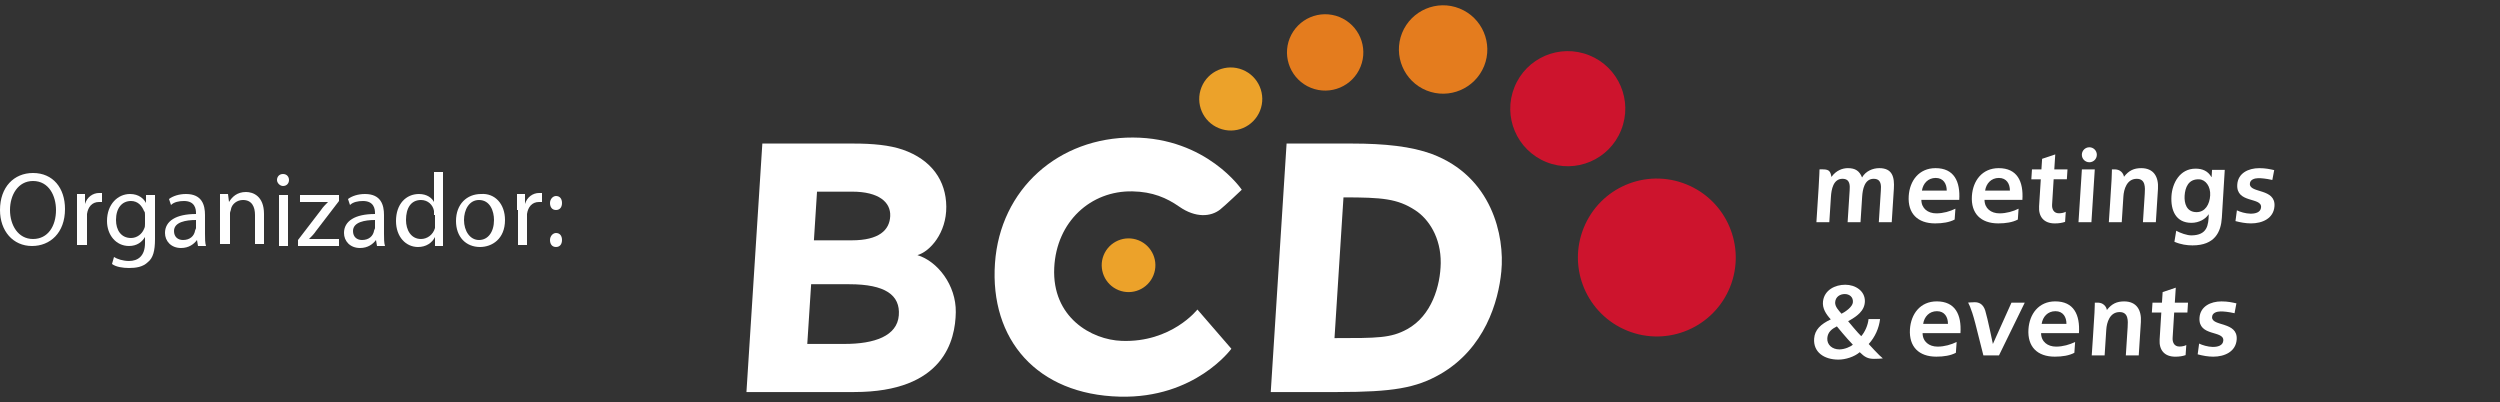 <?xml version="1.0" encoding="utf-8"?>
<!-- Generator: Adobe Illustrator 16.0.3, SVG Export Plug-In . SVG Version: 6.00 Build 0)  -->
<!DOCTYPE svg PUBLIC "-//W3C//DTD SVG 1.1//EN" "http://www.w3.org/Graphics/SVG/1.1/DTD/svg11.dtd">
<svg version="1.1" id="Capa_1" xmlns="http://www.w3.org/2000/svg" xmlns:xlink="http://www.w3.org/1999/xlink" x="0px" y="0px"
	 width="793.65px" height="127.619px" viewBox="3.175 334.921 793.65 127.619"
	 enable-background="new 3.175 334.921 793.65 127.619" xml:space="preserve">
<rect x="3.175" y="334.921" width="793.65" height="127.619" fill="#333333" stroke="none"/>
<g>
	<path fill="#FFFFFF" d="M23.81,401.27c0,7.619-4.762,11.746-10.476,11.746c-6.032,0-10.159-4.762-10.159-11.428
		c0-7.302,4.444-11.747,10.476-11.747C20,389.841,23.81,394.603,23.81,401.27z M6.349,401.588c0,4.762,2.54,9.205,7.302,9.205
		c4.762,0,7.301-4.127,7.301-9.205c0-4.445-2.222-9.207-7.301-9.207C8.889,392.381,6.349,396.825,6.349,401.588z"/>
	<path fill="#FFFFFF" d="M27.619,401.588c0-1.905,0-3.493,0-5.08h2.54v3.175l0,0c0.635-2.222,2.54-3.492,4.444-3.492
		c0.317,0,0.635,0,0.953,0v2.857c-0.317,0-0.635,0-0.953,0c-2.222,0-3.492,1.587-3.81,3.81c0,0.317,0,0.952,0,1.27v8.571h-3.174
		V401.588z"/>
	<path fill="#FFFFFF" d="M52.381,396.825c0,1.27,0,2.54,0,4.444v9.523c0,3.811-0.635,6.032-2.222,7.303
		c-1.587,1.587-3.81,1.904-6.032,1.904c-1.905,0-4.127-0.317-5.397-1.27l0.635-2.223c0.952,0.635,2.857,1.27,4.762,1.27
		c2.857,0,5.08-1.587,5.08-5.714v-1.905l0,0c-0.953,1.588-2.54,2.857-5.08,2.857c-4.127,0-6.984-3.492-6.984-7.936
		c0-5.397,3.492-8.572,7.301-8.572c2.857,0,4.444,1.587,5.08,2.857l0,0v-2.54H52.381z M49.207,403.175c0-0.636,0-0.952-0.318-1.271
		c-0.635-1.587-1.904-3.174-4.127-3.174c-2.857,0-4.762,2.222-4.762,6.032c0,3.175,1.587,5.715,4.762,5.715
		c1.905,0,3.492-1.27,4.127-2.857c0.318-0.635,0.318-0.953,0.318-1.588V403.175z"/>
	<path fill="#FFFFFF" d="M66.032,413.016l-0.317-1.904l0,0c-0.953,1.27-2.54,2.539-5.08,2.539c-3.174,0-5.079-2.222-5.079-4.762
		c0-3.809,3.492-6.031,9.841-6.031v-0.318c0-1.27-0.317-3.809-3.81-3.809c-1.587,0-3.175,0.318-4.127,1.27l-0.635-1.905
		c1.27-0.952,3.175-1.587,5.397-1.587c5.08,0,6.032,3.492,6.032,6.667v6.032c0,1.27,0,2.856,0.317,3.809H66.032L66.032,413.016z
		 M65.397,404.762c-3.175,0-6.984,0.635-6.984,3.492c0,1.904,1.27,2.857,2.857,2.857c2.222,0,3.492-1.27,3.81-2.857
		c0-0.317,0.317-0.635,0.317-0.952V404.762z"/>
	<path fill="#FFFFFF" d="M73.016,400.952c0-1.587,0-3.174,0-4.444h2.54l0.317,2.54l0,0c0.952-1.587,2.54-3.175,5.397-3.175
		c2.222,0,5.714,1.27,5.714,6.984v9.523h-2.857v-9.206c0-2.54-0.952-4.762-3.81-4.762c-1.905,0-3.492,1.27-3.81,2.857
		c0,0.318-0.317,0.953-0.317,1.27v9.842h-3.175V400.952z"/>
	<path fill="#FFFFFF" d="M94.92,392.063c0,0.952-0.635,1.905-1.905,1.905c-0.952,0-1.904-0.952-1.904-1.905
		c0-0.952,0.635-1.905,1.904-1.905C94.286,390.159,94.92,391.111,94.92,392.063z M91.746,413.016v-16.19h2.857v16.19H91.746z"/>
	<path fill="#FFFFFF" d="M97.778,411.111l7.302-9.523c0.635-0.953,1.27-1.588,2.222-2.54l0,0h-8.889v-2.223h12.381v1.905
		l-7.301,9.524c-0.635,0.953-1.27,1.588-2.222,2.539l0,0h9.523v2.223H97.778V411.111L97.778,411.111z"/>
	<path fill="#FFFFFF" d="M122.857,413.016l-0.317-1.904l0,0c-0.952,1.27-2.54,2.539-5.079,2.539c-3.175,0-5.08-2.222-5.08-4.762
		c0-3.809,3.492-6.031,9.841-6.031v-0.318c0-1.27-0.317-3.809-3.81-3.809c-1.587,0-3.174,0.318-4.127,1.27l-0.635-1.905
		c1.27-0.952,3.174-1.587,5.397-1.587c5.079,0,6.032,3.492,6.032,6.667v6.032c0,1.27,0,2.856,0.317,3.809H122.857L122.857,413.016z
		 M122.222,404.762c-3.174,0-6.984,0.635-6.984,3.492c0,1.904,1.27,2.857,2.857,2.857c2.222,0,3.492-1.27,3.81-2.857
		c0-0.317,0.317-0.635,0.317-0.952V404.762z"/>
	<path fill="#FFFFFF" d="M143.81,389.207v19.682c0,1.588,0,3.175,0,4.127h-2.54v-2.857l0,0c-0.953,1.905-2.857,3.176-5.397,3.176
		c-3.81,0-6.984-3.176-6.984-8.254c0-5.397,3.175-8.572,7.302-8.572c2.54,0,4.127,1.27,4.762,2.54l0,0v-9.524h2.857V389.207z
		 M140.952,403.175c0-0.317,0-0.952,0-1.271c-0.317-1.904-1.904-3.492-4.127-3.492c-3.174,0-4.762,2.54-4.762,6.349
		c0,3.175,1.587,6.031,4.762,6.031c1.905,0,3.81-1.27,4.445-3.491c0-0.317,0-0.952,0-1.271v-2.856H140.952z"/>
	<path fill="#FFFFFF" d="M163.492,404.762c0,6.031-4.127,8.572-7.937,8.572c-4.444,0-7.619-3.176-7.619-8.254
		c0-5.397,3.492-8.572,7.937-8.572C160.317,396.19,163.492,399.683,163.492,404.762z M150.476,404.762
		c0,3.492,1.905,6.35,4.762,6.35c2.857,0,4.762-2.54,4.762-6.35c0-2.857-1.27-6.349-4.762-6.349
		C152.063,398.413,150.476,401.588,150.476,404.762z"/>
	<path fill="#FFFFFF" d="M167.302,401.588c0-1.905,0-3.493,0-5.08h2.54v3.175l0,0c0.635-2.222,2.54-3.492,4.444-3.492
		c0.317,0,0.635,0,0.953,0v2.857c-0.317,0-0.635,0-0.953,0c-2.222,0-3.492,1.587-3.81,3.81c0,0.317,0,0.952,0,1.27v8.571h-2.857
		v-11.11H167.302z"/>
	<path fill="#FFFFFF" d="M177.778,399.365c0-1.27,0.952-2.222,1.905-2.222c1.27,0,1.905,0.952,1.905,2.222
		c0,1.27-0.635,2.223-1.905,2.223C178.413,401.588,177.778,400.635,177.778,399.365z M177.778,411.111
		c0-1.27,0.952-2.223,1.905-2.223c1.27,0,1.905,0.953,1.905,2.223s-0.635,2.223-1.905,2.223
		C178.413,413.334,177.778,412.381,177.778,411.111z"/>
</g>
<g>
	<path fill="#FFFFFF" d="M245.188,380.494l-5.046,78.882h34.221c28.483,0,32.103-16.469,32.238-25.327
		c0.138-8.642-5.836-16.217-12.184-18.136c3.984-1.125,9.242-7.032,9.168-15.378c-0.06-8.241-4.653-14.908-13.831-18.104
		c-4.259-1.452-9.516-1.937-15.682-1.937H245.188z M273.693,395.763c8.49,0,12.288,3.361,12.091,7.754
		c-0.195,4.424-3.498,7.697-12.226,7.697h-11.998c0.167-2.437,0.851-13.273,0.986-15.451H273.693z M272.787,425.153
		c11.406,0,16.226,3.436,15.727,9.879c-0.52,6.569-7.727,9.074-17.194,9.074h-11.866c0.169-2.597,1.077-16.637,1.225-18.953H272.787
		z"/>
	<path fill="#FFFFFF" d="M411.614,380.494c0,0-4.921,77.217-5.027,78.882h21.191c17.516,0,24.938-1.284,32.574-5.653
		c14.209-8.163,18.524-23.083,19.436-32.629c1.107-11.26-2.955-30.133-22.044-37.283c-6.484-2.406-14.938-3.317-25.432-3.317
		H411.614z M452.439,401.654c4.242,2.743,8.214,8.64,8.108,16.815c-0.104,7.124-2.834,16.667-10.652,20.953
		c-5.182,2.848-9.378,2.835-23.069,2.835c0.149-2.274,2.678-41.964,2.85-44.677C441.978,397.581,446.81,397.988,452.439,401.654"/>
	<path fill="#FFFFFF" d="M319.039,418.5c-1.668,24.196,13.3,41.679,39.627,42.344c23.952,0.61,35.422-15.208,35.422-15.208
		l-10.784-12.455c0,0-8.233,10.546-24.028,9.954c-9.591-0.331-22.18-7.464-21.424-23.221c0.713-14.653,11.605-24.497,24.814-24.242
		c6.412,0.116,10.863,2.063,14.864,4.847c5.241,3.668,10.072,3.21,12.983,0.924c1.541-1.21,6.876-6.288,6.876-6.288
		s-11.086-16.466-34.51-16.571C339.277,378.478,320.658,394.915,319.039,418.5"/>
	<path fill="#CD142D" d="M538.492,393.43c-12.851-5.181-27.416,1.031-32.569,13.876c-5.184,12.816,1.035,27.421,13.865,32.601
		c12.829,5.188,27.414-1.026,32.609-13.862C557.552,413.2,551.34,398.597,538.492,393.43"/>
	<path fill="#CD142D" d="M507.713,352.483c-9.364-3.773-20.002,0.741-23.762,10.105c-3.788,9.361,0.758,19.996,10.118,23.781
		c9.348,3.773,19.998-0.756,23.74-10.121C521.599,366.887,517.057,356.253,507.713,352.483"/>
	<path fill="#E47C1E" d="M428.386,340.317c-6.212-2.485-13.237,0.499-15.771,6.725c-2.499,6.183,0.516,13.257,6.709,15.754
		c6.216,2.516,13.288-0.498,15.771-6.693C437.612,349.875,434.583,342.828,428.386,340.317"/>
	<path fill="#ECA22A" d="M397.634,357.071c-5.122-2.077-10.956,0.395-13.03,5.531c-2.059,5.136,0.41,10.967,5.546,13.024
		c5.136,2.079,10.953-0.409,13.024-5.529C405.236,364.963,402.752,359.131,397.634,357.071"/>
	<path fill="#ECA22A" d="M364.636,411.214c-4.379-1.756-9.333,0.364-11.104,4.733c-1.739,4.355,0.364,9.325,4.742,11.085
		c4.348,1.753,9.315-0.347,11.075-4.728C371.108,417.939,368.987,412.986,364.636,411.214"/>
	<path fill="#E47C1E" d="M466.531,337.621c-7.149-2.894-15.331,0.575-18.254,7.77c-2.877,7.183,0.604,15.361,7.772,18.256
		c7.183,2.895,15.36-0.577,18.283-7.772C477.212,348.693,473.729,340.515,466.531,337.621"/>
	<path fill="#FFFFFF" d="M689.304,434.144h-3.001l0.203-3.146h3.006l0.214-3.354l4.171-1.4l-0.304,4.754h4.19l-0.199,3.146h-4.194
		l-0.493,8.025c-0.09,1.432,0.5,2.765,2.174,2.765c0.788,0,1.689-0.187,2.161-0.483l-0.218,3.206
		c-0.906,0.319-1.965,0.497-3.274,0.497c-3.449,0-5.184-2.119-4.971-5.438L689.304,434.144z"/>
	<path fill="#FFFFFF" d="M624.087,446.92c-1.661,0.88-3.836,1.227-6.204,1.227c-5.576,0-8.723-3.188-8.377-8.696
		c0.312-4.851,3.254-8.854,8.514-8.854c5.866,0,7.897,4.215,7.52,10.079h-12.021c0.018,2.694,2.045,4.283,4.769,4.283
		c2.133,0,4.351-0.635,6.042-1.48L624.087,446.92z M621.575,437.729c0.008-2.114-1.037-4.018-3.496-4.018
		c-2.464,0-4.034,1.774-4.376,4.018H621.575z"/>
	<path fill="#FFFFFF" d="M661.703,446.92c-1.661,0.88-3.831,1.227-6.204,1.227c-5.577,0-8.725-3.188-8.373-8.696
		c0.307-4.851,3.254-8.854,8.51-8.854c5.87,0,7.898,4.215,7.522,10.079h-12.024c0.021,2.694,2.043,4.283,4.773,4.283
		c2.132,0,4.345-0.635,6.036-1.48L661.703,446.92z M659.19,437.729c0.007-2.114-1.036-4.018-3.496-4.018
		c-2.461,0-4.03,1.774-4.372,4.018H659.19z"/>
	<path fill="#FFFFFF" d="M712.556,434.358c-2.001-0.46-3.632-0.589-4.452-0.571c-1.181,0.022-2.688,0.424-2.688,1.864
		c0,2.956,8.208,1.319,7.82,7.03c-0.266,3.898-3.864,5.468-7.441,5.468c-1.681,0-3.36-0.318-4.946-0.741l0.46-3.415
		c1.022,0.506,2.761,1.026,4.268,1.061c1.613,0.03,3.309-0.414,3.408-2.035c0.215-3.296-7.945-1.155-7.56-7.207
		c0.237-3.614,3.523-5.206,6.968-5.206c2.069,0,3.395,0.326,4.751,0.616C713.144,431.222,712.598,434.141,712.556,434.358"/>
	<path fill="#FFFFFF" d="M668.092,434.152c0.102-2.118,0.102-3.156,0.102-3.156h0.834c2.648,0,2.986,2.273,2.986,2.273
		s0.021,0.056,0.015,0.11c0.022-0.079,0.051-0.11,0.051-0.11c1.499-1.916,3.117-2.664,5.415-2.664c4.007,0,5.568,2.796,5.323,6.57
		l-0.679,10.579h-4.098l0.578-8.945c0.129-2.057,0.273-4.819-2.549-4.819c-3.184,0-4.093,3.412-4.232,5.564l-0.527,8.2h-4.092
		C667.219,447.755,667.993,436.271,668.092,434.152"/>
	<path fill="#FFFFFF" d="M630.266,437.629c-1.41-5.441-2.312-6.633-2.312-6.633s0.847-0.133,2.103-0.133
		c1.258,0,2.675,0.473,3.362,2.688c0.718,2.306,2.418,10.569,2.418,10.569l5.899-13.125h4.217l-8.187,16.759h-4.947
		C632.819,447.755,631.665,443.077,630.266,437.629"/>
	<path fill="#FFFFFF" d="M623.699,404.617c-1.665,0.88-3.835,1.224-6.201,1.224c-5.588,0-8.729-3.186-8.383-8.694
		c0.304-4.847,3.259-8.847,8.514-8.847c5.871,0,7.897,4.208,7.526,10.068h-12.028c0.018,2.705,2.041,4.287,4.768,4.287
		c2.134,0,4.352-0.633,6.042-1.483L623.699,404.617z M621.185,395.427c0.009-2.114-1.033-4.019-3.494-4.019
		c-2.464,0-4.033,1.772-4.38,4.019H621.185z"/>
	<path fill="#FFFFFF" d="M643.757,404.617c-1.666,0.88-3.84,1.224-6.206,1.224c-5.584,0-8.727-3.186-8.378-8.694
		c0.31-4.847,3.258-8.847,8.511-8.847c5.87,0,7.896,4.208,7.521,10.068h-12.026c0.022,2.705,2.045,4.287,4.778,4.287
		c2.129,0,4.349-0.633,6.034-1.483L643.757,404.617z M641.24,395.427c0.008-2.114-1.036-4.019-3.5-4.019
		c-2.458,0-4.028,1.772-4.37,4.019H641.24z"/>
	<path fill="#FFFFFF" d="M724.55,392.055c-2.002-0.457-3.628-0.585-4.45-0.573c-1.184,0.023-2.685,0.426-2.685,1.864
		c0,2.964,8.198,1.321,7.815,7.03c-0.272,3.908-3.865,5.464-7.448,5.464c-1.674,0-3.353-0.312-4.936-0.731l0.455-3.418
		c1.022,0.512,2.757,1.03,4.273,1.059c1.604,0.036,3.299-0.409,3.398-2.04c0.219-3.283-7.944-1.147-7.556-7.2
		c0.23-3.611,3.524-5.207,6.964-5.207c2.069,0,3.399,0.326,4.76,0.618C725.142,388.919,724.589,391.839,724.55,392.055"/>
	<path fill="#FFFFFF" d="M651.046,391.842h-3.005l0.202-3.15h3.001l0.219-3.354l4.173-1.396l-0.307,4.75h4.19l-0.199,3.15h-4.194
		l-0.495,8.024c-0.091,1.428,0.5,2.765,2.175,2.765c0.789,0,1.684-0.188,2.164-0.484l-0.213,3.209
		c-0.916,0.313-1.978,0.491-3.282,0.491c-3.448,0-5.187-2.118-4.973-5.435L651.046,391.842z"/>
	<path fill="#FFFFFF" d="M673.521,391.853c0.1-2.118,0.1-3.161,0.1-3.161h0.835c2.647,0,2.984,2.278,2.984,2.278
		s0.021,0.059,0.018,0.109c0.021-0.082,0.05-0.109,0.05-0.109c1.502-1.919,3.118-2.67,5.418-2.67c4.002,0,5.56,2.799,5.32,6.577
		l-0.674,10.577h-4.098l0.572-8.952c0.135-2.052,0.277-4.817-2.542-4.817c-3.188,0-4.099,3.418-4.233,5.57l-0.527,8.199h-4.096
		C672.648,405.453,673.42,393.971,673.521,391.853"/>
	<path fill="#FFFFFF" d="M580.509,394.623c0.259-4.033,0.285-5.931,0.285-5.931s0.849-0.032,1.385,0
		c1.571,0.086,2.084,0.55,2.385,2.327c0.005,0.027,0.022,0.056,0.022,0.095c0.015-0.049,0.049-0.095,0.049-0.095
		c1.507-2.048,3.526-2.719,5.162-2.719c2.371,0,3.68,0.878,4.503,2.964c1.139-2.022,3.401-2.964,5.472-2.964
		c4.168,0,4.869,2.832,4.626,6.574l-0.676,10.58h-4.098l0.642-9.993c0.102-1.56,0.24-3.777-2.286-3.777
		c-2.922,0-3.507,3.452-3.643,5.634l-0.526,8.135h-4.092l0.641-9.993c0.098-1.56,0.24-3.777-2.284-3.777
		c-2.928,0-3.507,3.452-3.649,5.634l-0.52,8.135h-4.096C579.811,405.453,580.242,398.652,580.509,394.623"/>
	<path fill="#FFFFFF" d="M709.447,388.849l-0.924,15.18c-0.275,4.573-2.261,8.792-9.319,8.792c-1.725,0-3.705-0.264-5.742-1.144
		l0.575-3.501c1.296,0.721,3.442,1.481,4.81,1.469c5.075-0.034,5.444-3.294,5.509-6.658h-0.067
		c-0.899,1.435-2.977,2.676-5.421,2.676c-4.968,0-6.615-3.979-6.343-8.488c0.246-4.046,2.612-8.715,7.646-8.715
		c2.22,0,3.943,0.751,5.04,2.676h0.064l0.135-2.287H709.447z M704.818,396.972c0.176-2.873-1.448-5.027-3.485-5.122
		c-3.466-0.153-4.472,2.635-4.632,5.216c-0.136,2.287,0.533,5.208,3.807,5.199C703.247,402.263,704.65,399.78,704.818,396.972"/>
	<path fill="#FFFFFF" d="M664.092,388.692h4.092l-1.066,16.761h-4.104L664.092,388.692z M666.465,386.433
		c1.309,0,2.371-1.063,2.371-2.381c0-1.311-1.063-2.379-2.371-2.379c-1.323,0-2.387,1.068-2.387,2.379
		C664.078,385.369,665.142,386.433,666.465,386.433"/>
	<path fill="#FFFFFF" d="M594.042,441.642c1.154-1.297,2.142-3.485,2.314-5.432h3.665c-0.344,2.928-1.604,5.721-3.607,7.924
		c0,0,3.396,3.737,4.486,4.564c-0.948,0.086-1.463,0.142-2.825,0.142c-1.929,0-2.983-0.589-4.506-2.112
		c-1.712,1.468-4.497,2.354-6.772,2.354c-4.543,0-8.024-2.369-7.705-6.685c0.2-2.766,2.046-4.556,5.279-6.08
		c-1.502-1.657-2.749-3.516-2.461-5.771c0.46-3.574,3.831-5.233,7.057-5.233c3.229,0,6.254,1.959,6.235,5.203
		c-0.018,3.169-2.711,4.932-5.319,6.379C589.883,436.894,593.074,440.766,594.042,441.642 M586.31,438.53
		c-1.656,0.834-2.896,1.827-3.039,3.737c-0.149,2.12,1.582,3.577,3.842,3.577c1.628,0,3.608-0.864,4.262-1.509
		C589.396,442.329,586.31,438.53,586.31,438.53 M591.399,430.872c0.13-1.725-1.178-2.604-2.589-2.604c-1.41,0-2.914,0.8-3.044,2.602
		c-0.098,1.374,1.119,2.609,2.017,3.648C589.062,433.88,591.299,432.316,591.399,430.872"/>
</g>
</svg>
